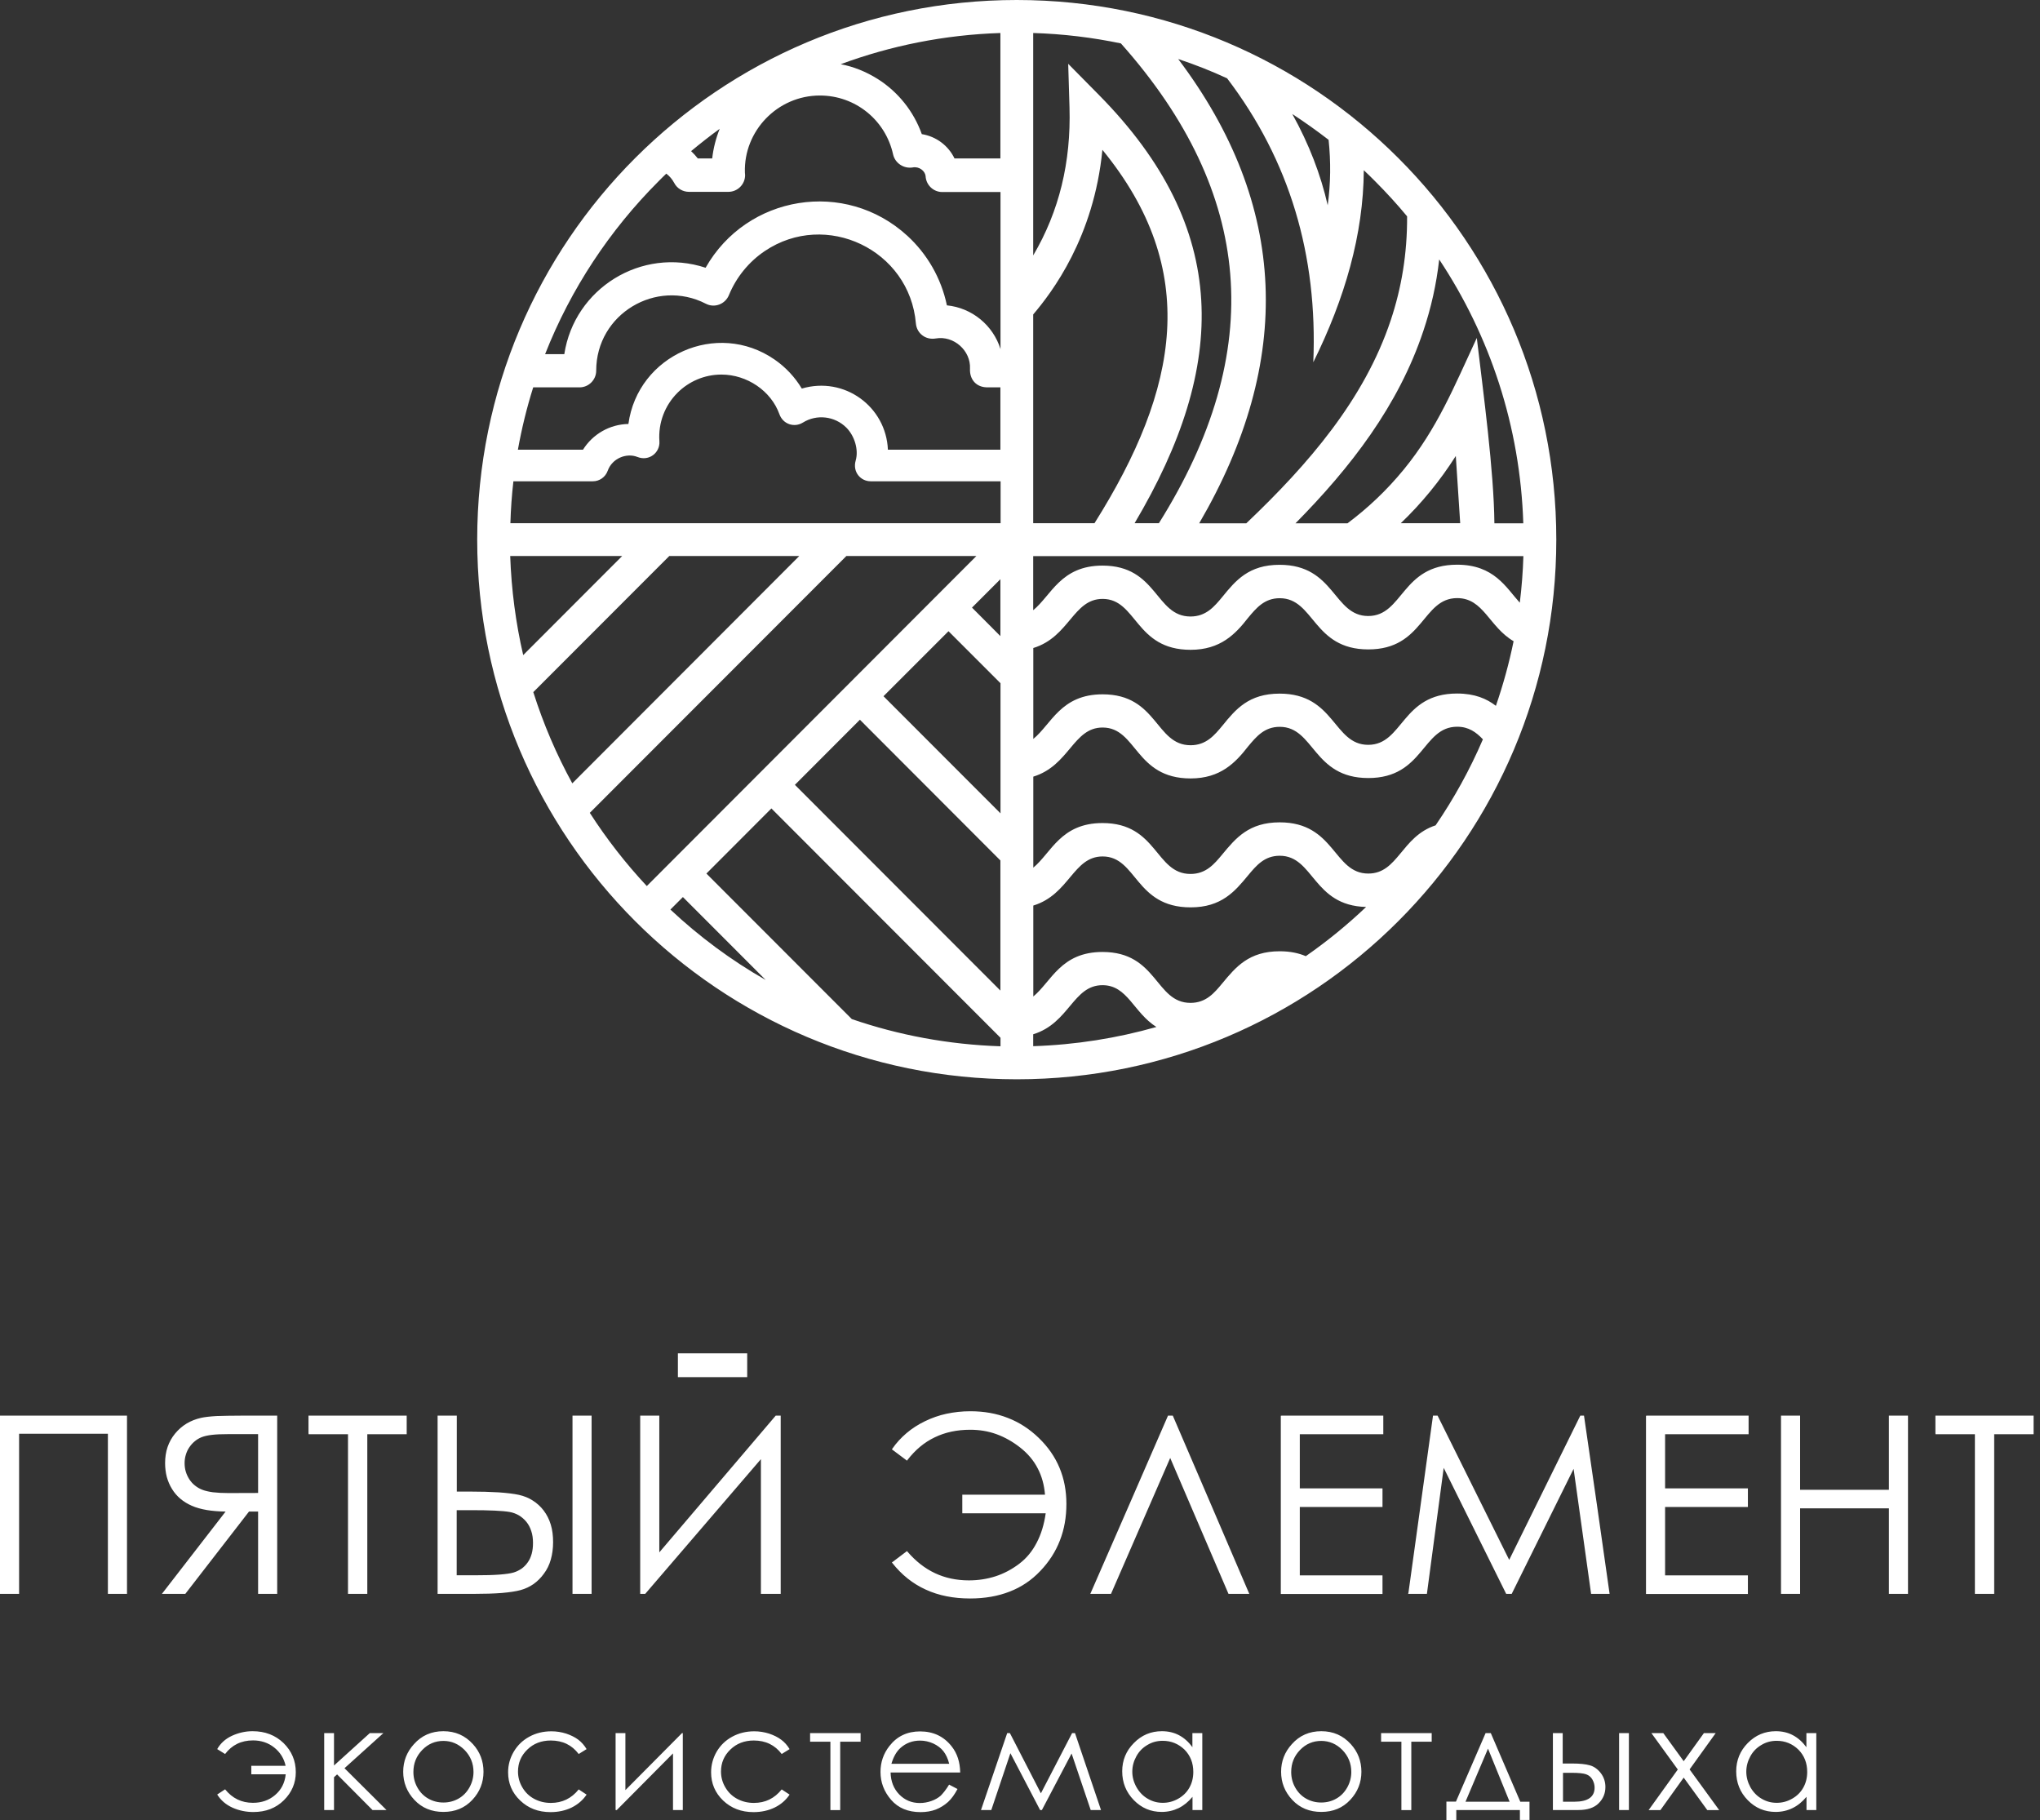 <?xml version="1.0" encoding="UTF-8"?> <svg xmlns="http://www.w3.org/2000/svg" width="204" height="182" viewBox="0 0 204 182" fill="none"><rect x="0" y="0" width="204" height="182" fill="#333333" stroke="none"/> <path fill-rule="evenodd" clip-rule="evenodd" d="M101.68 0C116.58 0 130.07 6.04 139.83 15.8C149.6 25.56 155.63 39.05 155.63 53.95C155.63 68.85 149.59 82.34 139.83 92.1C130.07 101.87 116.58 107.91 101.68 107.91C86.78 107.91 73.29 101.87 63.52 92.1C53.76 82.34 47.72 68.85 47.72 53.95C47.72 39.05 53.76 25.56 63.52 15.8C73.29 6.03 86.78 0 101.68 0ZM110.25 98.5C107.3 98.5 106.94 102.3 103.32 103.41V104.6C107.58 104.46 111.7 103.8 115.64 102.68C113.34 101.23 112.76 98.5 110.25 98.5ZM127.96 56.47C133.5 56.47 133.32 61.59 136.82 61.59C140.33 61.59 140.14 56.46 145.71 56.46C149.41 56.46 150.6 58.74 151.98 60.26C152.17 58.72 152.29 57.17 152.34 55.6H103.32V61.01C105.13 59.54 106.07 56.55 110.25 56.55C115.75 56.55 115.52 61.64 119.05 61.64C120.61 61.64 121.43 60.65 122.25 59.66C123.56 58.05 124.87 56.47 127.96 56.47ZM127.96 69.35C133.5 69.35 133.32 74.47 136.82 74.47C140.33 74.47 140.14 69.34 145.71 69.34C147.48 69.34 148.67 69.86 149.59 70.57C150.31 68.48 150.91 66.32 151.36 64.11C148.9 62.67 148.36 59.8 145.72 59.8C142.2 59.8 142.38 64.93 136.83 64.93C131.28 64.93 131.45 59.81 127.97 59.81C126.44 59.81 125.63 60.79 124.81 61.77C123.55 63.39 122.05 64.97 119.06 64.97C113.5 64.97 113.7 59.88 110.26 59.88C107.31 59.88 106.95 63.68 103.33 64.79V73.88C105.14 72.41 106.08 69.42 110.26 69.42C115.76 69.42 115.53 74.51 119.06 74.51C120.62 74.51 121.44 73.52 122.26 72.53C123.56 70.93 124.87 69.35 127.96 69.35ZM110.25 82.29C115.75 82.29 115.52 87.38 119.05 87.38C120.61 87.38 121.43 86.39 122.25 85.4C123.57 83.81 124.88 82.22 127.97 82.22C133.51 82.22 133.33 87.34 136.83 87.34C139.81 87.34 140.13 83.64 143.56 82.52C145.4 79.83 146.99 76.95 148.29 73.92C147.61 73.2 146.86 72.66 145.72 72.66C142.2 72.66 142.38 77.79 136.83 77.79C131.28 77.79 131.45 72.67 127.97 72.67C126.44 72.67 125.63 73.65 124.81 74.63C123.55 76.25 122.05 77.83 119.06 77.83C113.5 77.83 113.7 72.74 110.26 72.74C107.31 72.74 106.95 76.54 103.33 77.65V86.75C105.12 85.28 106.07 82.29 110.25 82.29ZM103.32 99.64C105.13 98.16 106.07 95.18 110.25 95.18C115.75 95.18 115.52 100.27 119.05 100.27C120.61 100.27 121.43 99.28 122.25 98.29C123.57 96.7 124.88 95.11 127.97 95.11C129.03 95.11 129.88 95.3 130.58 95.6C132.72 94.11 134.73 92.47 136.61 90.68C131.27 90.55 131.4 85.56 127.97 85.56C126.44 85.56 125.63 86.54 124.81 87.52C123.49 89.12 122.15 90.72 119.06 90.72C113.5 90.72 113.7 85.63 110.26 85.63C107.31 85.63 106.95 89.43 103.33 90.54V99.64H103.32ZM52.32 65.5L62.22 55.59H51.02C51.14 58.99 51.58 62.3 52.32 65.5ZM97.2 60.75L100.04 63.6V57.91L97.2 60.75ZM88.35 69.61L100.05 81.32V68.31L94.85 63.11L88.35 69.61ZM79.49 78.47L100.04 99.04V86.03L85.99 71.96L79.49 78.47ZM76.57 97.98L68.29 89.69L67.04 90.94C69.92 93.64 73.11 96.01 76.57 97.98ZM70.64 87.34L85.18 101.89C89.86 103.5 94.86 104.44 100.05 104.61V103.76L77.14 80.83L70.64 87.34ZM64.68 88.59L97.64 55.59H84.64L58.98 81.27C60.66 83.88 62.57 86.33 64.68 88.59ZM57.23 78.32L79.93 55.59H66.93L53.33 69.2C54.34 72.39 55.65 75.44 57.23 78.32ZM77.94 41.41C77.11 39.09 74.71 37.45 72.14 37.45C70.43 37.45 68.87 38.15 67.75 39.27C66.5 40.52 65.81 42.26 65.94 44.12C66.02 45.25 64.91 46.15 63.75 45.69C62.64 45.25 61.21 45.83 60.77 47.07C60.54 47.71 59.94 48.12 59.29 48.12H51.34C51.18 49.5 51.08 50.9 51.04 52.31H100.06V48.12H87.07C86.06 48.12 85.24 47.19 85.57 46.04C85.88 44.97 85.46 43.58 84.63 42.75C83.47 41.6 81.67 41.39 80.29 42.25C79.43 42.78 78.3 42.42 77.94 41.41ZM69.78 15.84H71.22C71.34 14.79 71.6 13.8 71.97 12.88C70.99 13.59 70.04 14.34 69.11 15.11C69.35 15.34 69.58 15.58 69.78 15.84ZM87.79 7.91C89.82 9.2 91.37 11.14 92.18 13.41C93.61 13.64 94.83 14.55 95.45 15.84H100.04V3.3C94.44 3.48 89.07 4.57 84.07 6.42C85.35 6.66 86.6 7.16 87.79 7.91ZM89.31 15.44C88.56 12.02 85.55 9.55 81.99 9.55C77.74 9.55 74.36 13.1 74.49 17.25L74.51 17.51C74.51 18.43 73.76 19.18 72.84 19.18H68.89C68.29 19.18 67.71 18.85 67.42 18.29C67.23 17.93 66.96 17.61 66.63 17.36C66.36 17.61 66.11 17.87 65.85 18.13C60.97 23.01 57.08 28.88 54.51 35.41H56.43C57.44 28.83 64.15 24.66 70.56 26.77C74.68 19.5 84.52 17.87 90.74 23.58C92.71 25.39 94.12 27.8 94.69 30.53C97.21 30.78 99.31 32.53 100.05 34.9V19.2H94.23C93.33 19.2 92.6 18.49 92.56 17.6C92.5 17.09 91.92 16.62 91.28 16.74C90.38 16.89 89.51 16.32 89.31 15.44ZM91.59 32.35C90.97 24.97 82.59 20.99 76.48 25.1C74.89 26.17 73.63 27.71 72.89 29.51C72.52 30.41 71.46 30.82 70.59 30.37C65.64 27.82 59.62 31.38 59.62 37.06C59.62 37.98 58.87 38.73 57.95 38.73H53.32C52.68 40.76 52.17 42.84 51.79 44.96H58.3C59.27 43.41 60.97 42.42 62.84 42.39C63.78 35.51 71.7 31.97 77.46 35.95C78.56 36.71 79.49 37.7 80.18 38.85C84.45 37.59 88.61 40.66 88.79 44.96H100.04V38.73H98.9C98.74 38.73 98.61 38.73 98.46 38.71C97.54 38.6 96.95 37.87 97 36.86C97.09 35.06 95.38 33.53 93.58 33.84C92.55 34.02 91.68 33.32 91.59 32.35ZM129.23 11.4C130.91 14.42 132.07 17.46 132.77 20.52C133.07 18.35 133.09 16.17 132.86 13.98C131.68 13.07 130.47 12.21 129.23 11.4ZM142.34 33.07C139.85 40.56 135.06 46.74 129.55 52.32H134.75C136.76 50.82 138.65 49.05 140.38 46.94C143.74 42.83 145.41 38.66 147.68 33.79C148.34 39.35 149.39 47.08 149.44 52.32H152.33C152.02 42.59 148.97 33.54 143.92 25.94C143.64 28.44 143.1 30.81 142.34 33.07ZM103.32 3.3V25.54C105.92 21.13 107.11 16.21 106.95 10.73L106.82 6.38L109.88 9.48C123.06 22.82 122.82 36.52 113.46 52.31H115.89C121.23 43.8 123.7 35.47 123.02 27.36C122.37 19.57 118.81 11.89 112.09 4.34C109.26 3.75 106.32 3.39 103.32 3.3ZM145.58 45.59C143.99 48.09 142.16 50.32 140.08 52.31H146.02L145.58 45.59ZM110.24 14.98C109.39 23.74 105.19 29.24 103.32 31.44V52.31H109.45C117.94 38.82 120.05 26.96 110.24 14.98ZM117.82 5.9C128.83 20.5 129.39 36.08 119.92 52.32H124.63C130.85 46.41 136.44 39.93 139.08 32C140.14 28.82 140.73 25.39 140.71 21.63C139.7 20.41 138.63 19.24 137.51 18.12C137.14 17.74 136.76 17.38 136.38 17.02C136.34 23.45 134.48 29.85 131.33 36.22C131.78 25.52 128.96 16.03 122.71 7.83C121.13 7.1 119.5 6.46 117.82 5.9Z" fill="white"></path> <path fill-rule="evenodd" clip-rule="evenodd" d="M28.57 177.41C28.48 178.27 28.12 178.96 27.5 179.48C26.89 180 26.15 180.25 25.29 180.25C24.16 180.25 23.23 179.8 22.51 178.9L21.72 179.42C22.09 180.01 22.6 180.44 23.26 180.74C23.92 181.03 24.61 181.17 25.33 181.17C26.58 181.17 27.59 180.78 28.39 179.99C29.18 179.21 29.58 178.27 29.58 177.19C29.58 176.05 29.17 175.08 28.36 174.28C27.54 173.49 26.51 173.09 25.26 173.09C24.53 173.09 23.85 173.25 23.19 173.55C22.53 173.86 22.05 174.3 21.72 174.88L22.51 175.37C23.19 174.47 24.12 174.01 25.3 174.01C26.12 174.01 26.83 174.25 27.42 174.72C28.01 175.19 28.4 175.8 28.56 176.55H25.13V177.4H28.57V177.41ZM32.42 173.28H33.4V176.52L36.98 173.28H38.34L34.45 176.79L38.65 180.97H37.25L33.71 177.41L33.4 177.69V180.97H32.42V173.28ZM44.34 173.09C45.53 173.09 46.51 173.52 47.29 174.38C48 175.16 48.35 176.08 48.35 177.15C48.35 178.22 47.98 179.16 47.23 179.96C46.48 180.76 45.52 181.16 44.34 181.16C43.16 181.16 42.19 180.76 41.44 179.96C40.69 179.16 40.32 178.22 40.32 177.15C40.32 176.09 40.68 175.17 41.39 174.39C42.16 173.52 43.15 173.09 44.34 173.09ZM44.34 174.06C43.52 174.06 42.81 174.36 42.22 174.97C41.63 175.58 41.34 176.31 41.34 177.17C41.34 177.72 41.47 178.24 41.74 178.72C42.01 179.2 42.37 179.57 42.83 179.83C43.29 180.09 43.79 180.22 44.34 180.22C44.89 180.22 45.39 180.09 45.85 179.83C46.31 179.57 46.67 179.2 46.94 178.72C47.21 178.24 47.35 177.72 47.35 177.17C47.35 176.31 47.05 175.58 46.46 174.97C45.86 174.37 45.16 174.06 44.34 174.06ZM58.66 174.88L57.87 175.37C57.19 174.47 56.26 174.02 55.08 174.02C54.14 174.02 53.35 174.32 52.73 174.93C52.11 175.53 51.8 176.26 51.8 177.12C51.8 177.68 51.94 178.21 52.23 178.7C52.52 179.2 52.91 179.58 53.41 179.85C53.91 180.12 54.47 180.26 55.09 180.26C56.22 180.26 57.15 179.81 57.87 178.91L58.66 179.43C58.29 179.98 57.79 180.41 57.17 180.72C56.55 181.02 55.84 181.18 55.05 181.18C53.83 181.18 52.82 180.79 52.02 180.02C51.21 179.25 50.81 178.31 50.81 177.2C50.81 176.46 51 175.77 51.38 175.13C51.76 174.49 52.27 174 52.93 173.64C53.59 173.28 54.32 173.1 55.14 173.1C55.65 173.1 56.14 173.18 56.62 173.33C57.09 173.49 57.5 173.69 57.83 173.94C58.15 174.18 58.43 174.5 58.66 174.88ZM62.54 173.28V178.98L68.2 173.28H68.28V180.97H67.3V175.31L61.68 180.97H61.56V173.28H62.54ZM78.96 174.88L78.17 175.37C77.49 174.47 76.56 174.02 75.38 174.02C74.44 174.02 73.66 174.32 73.03 174.93C72.41 175.53 72.1 176.26 72.1 177.12C72.1 177.68 72.24 178.21 72.53 178.7C72.82 179.2 73.21 179.58 73.71 179.85C74.21 180.12 74.77 180.26 75.39 180.26C76.53 180.26 77.45 179.81 78.17 178.91L78.96 179.43C78.59 179.98 78.1 180.41 77.47 180.72C76.85 181.02 76.14 181.18 75.35 181.18C74.13 181.18 73.12 180.79 72.31 180.02C71.51 179.25 71.11 178.31 71.11 177.2C71.11 176.46 71.3 175.77 71.67 175.13C72.05 174.49 72.56 174 73.22 173.64C73.88 173.28 74.61 173.1 75.43 173.1C75.94 173.1 76.43 173.18 76.91 173.33C77.38 173.49 77.79 173.69 78.12 173.94C78.45 174.18 78.73 174.5 78.96 174.88ZM81.01 173.28H86.06V174.14H84.02V180.98H83.04V174.14H81.01V173.28ZM94.91 178.43L95.75 178.87C95.47 179.4 95.16 179.84 94.8 180.17C94.44 180.49 94.04 180.74 93.59 180.92C93.14 181.09 92.63 181.18 92.06 181.18C90.8 181.18 89.82 180.77 89.11 179.95C88.4 179.13 88.05 178.2 88.05 177.16C88.05 176.19 88.35 175.32 88.95 174.56C89.71 173.59 90.73 173.11 92.01 173.11C93.33 173.11 94.38 173.61 95.16 174.6C95.72 175.3 96 176.17 96.02 177.22H89.06C89.08 178.11 89.37 178.84 89.92 179.41C90.48 179.98 91.16 180.27 91.98 180.27C92.37 180.27 92.76 180.2 93.13 180.07C93.5 179.94 93.82 179.76 94.08 179.53C94.32 179.28 94.61 178.93 94.91 178.43ZM94.92 176.35C94.79 175.82 94.59 175.41 94.34 175.09C94.09 174.77 93.75 174.52 93.33 174.32C92.91 174.13 92.47 174.03 92.01 174.03C91.25 174.03 90.6 174.27 90.05 174.76C89.65 175.12 89.35 175.64 89.14 176.35H94.92ZM107.21 173.28H107.5L110.1 180.97H109.07L107.16 175.32L104.19 180.97H104.01L101.04 175.29L99.13 180.97H98.1L100.72 173.28H100.99L104.09 179.3L107.21 173.28ZM120.23 173.28V180.97H119.25V179.65C118.84 180.15 118.37 180.53 117.86 180.78C117.34 181.03 116.78 181.16 116.17 181.16C115.08 181.16 114.15 180.77 113.38 179.98C112.61 179.19 112.22 178.23 112.22 177.1C112.22 176 112.61 175.05 113.39 174.27C114.16 173.48 115.1 173.09 116.19 173.09C116.82 173.09 117.39 173.22 117.9 173.49C118.41 173.76 118.86 174.16 119.24 174.69V173.28H120.23ZM116.27 174.05C115.72 174.05 115.21 174.18 114.75 174.46C114.28 174.73 113.91 175.1 113.64 175.59C113.37 176.08 113.23 176.59 113.23 177.14C113.23 177.68 113.37 178.19 113.65 178.69C113.93 179.18 114.3 179.57 114.77 179.84C115.24 180.12 115.74 180.25 116.28 180.25C116.81 180.25 117.33 180.12 117.82 179.84C118.3 179.57 118.68 179.2 118.94 178.73C119.2 178.27 119.33 177.74 119.33 177.16C119.33 176.27 119.04 175.53 118.45 174.93C117.84 174.35 117.12 174.05 116.27 174.05ZM132.13 173.09C133.32 173.09 134.3 173.52 135.08 174.38C135.79 175.16 136.14 176.08 136.14 177.15C136.14 178.22 135.77 179.16 135.02 179.96C134.27 180.76 133.31 181.16 132.13 181.16C130.95 181.16 129.98 180.76 129.23 179.96C128.48 179.16 128.11 178.22 128.11 177.15C128.11 176.09 128.47 175.17 129.18 174.39C129.95 173.52 130.94 173.09 132.13 173.09ZM132.12 174.06C131.3 174.06 130.59 174.36 130 174.97C129.41 175.58 129.12 176.31 129.12 177.17C129.12 177.72 129.25 178.24 129.52 178.72C129.79 179.2 130.15 179.57 130.61 179.83C131.07 180.09 131.57 180.22 132.12 180.22C132.67 180.22 133.18 180.09 133.63 179.83C134.09 179.57 134.45 179.2 134.72 178.72C134.99 178.24 135.13 177.72 135.13 177.17C135.13 176.31 134.83 175.58 134.24 174.97C133.65 174.37 132.94 174.06 132.12 174.06ZM138.12 173.28H143.17V174.14H141.13V180.98H140.14V174.14H138.11V173.28H138.12ZM145.59 180.14L148.56 173.28H149.08L152.03 180.14H152.95V181.96H151.99V180.97H145.63V182H144.64V180.13H145.59V180.14ZM148.8 174.83L146.55 180.14H150.96L148.8 174.83ZM156.27 176.32H157.22C157.97 176.32 158.56 176.38 158.98 176.5C159.41 176.62 159.77 176.88 160.08 177.28C160.39 177.69 160.54 178.15 160.54 178.67C160.54 179.3 160.32 179.84 159.87 180.29C159.43 180.74 158.75 180.97 157.85 180.97H155.29V173.28H156.27V176.32ZM156.3 177.24V180.14H157.44C158.78 180.14 159.46 179.67 159.46 178.73C159.46 178.46 159.39 178.2 159.25 177.94C159.11 177.68 158.89 177.5 158.62 177.4C158.34 177.3 157.86 177.25 157.16 177.25H156.3V177.24ZM161.91 173.28H162.89V180.97H161.91V173.28ZM165.14 173.28H166.33L168.37 176.09L170.39 173.28H171.57L168.96 176.91L171.92 180.98H170.73L168.37 177.73L166.04 180.98H164.86L167.78 176.92L165.14 173.28ZM181.63 173.28V180.97H180.65V179.65C180.23 180.15 179.77 180.53 179.25 180.78C178.74 181.03 178.17 181.16 177.56 181.16C176.47 181.16 175.54 180.77 174.77 179.98C174 179.19 173.62 178.23 173.62 177.1C173.62 176 174.01 175.05 174.78 174.27C175.56 173.48 176.49 173.09 177.58 173.09C178.21 173.09 178.78 173.22 179.29 173.49C179.8 173.76 180.25 174.16 180.64 174.69V173.28H181.63ZM177.67 174.05C177.12 174.05 176.61 174.18 176.15 174.46C175.68 174.73 175.31 175.1 175.04 175.59C174.77 176.08 174.63 176.59 174.63 177.14C174.63 177.68 174.77 178.19 175.04 178.69C175.32 179.18 175.69 179.57 176.16 179.84C176.63 180.12 177.13 180.25 177.67 180.25C178.21 180.25 178.72 180.12 179.21 179.84C179.69 179.57 180.07 179.2 180.33 178.73C180.59 178.27 180.72 177.74 180.72 177.16C180.72 176.27 180.43 175.53 179.84 174.93C179.24 174.35 178.52 174.05 177.67 174.05Z" fill="white"></path> <path d="M74.72 135.31H67.79V137.69H74.72V135.31Z" fill="white"></path> <path fill-rule="evenodd" clip-rule="evenodd" d="M0.07 141.54H12.7V159.36H10.79V143.35H1.91V159.36H0V141.54H0.07ZM24.12 141.54H27.72V159.36H25.81V151.13H24.9L18.53 159.36H16.19L22.56 151.13C21.87 151.12 21.25 151.07 20.7 150.98C20.11 150.88 19.61 150.74 19.18 150.55C18.75 150.36 18.37 150.13 18.04 149.85C17.71 149.57 17.43 149.25 17.2 148.87C16.97 148.5 16.8 148.1 16.68 147.67C16.57 147.24 16.51 146.78 16.51 146.29C16.51 145.71 16.59 145.17 16.76 144.67C16.93 144.18 17.18 143.73 17.51 143.33C17.84 142.93 18.23 142.59 18.66 142.33C19.09 142.07 19.58 141.88 20.11 141.76C20.46 141.68 20.98 141.62 21.65 141.58C22.32 141.56 23.14 141.54 24.12 141.54ZM25.81 149.27V143.39H22.75C22.14 143.39 21.63 143.41 21.2 143.46C20.77 143.51 20.43 143.59 20.17 143.69C19.92 143.79 19.68 143.93 19.48 144.1C19.27 144.27 19.09 144.47 18.93 144.71C18.77 144.94 18.66 145.19 18.58 145.46C18.5 145.72 18.46 146 18.46 146.29C18.46 146.59 18.5 146.88 18.58 147.14C18.66 147.41 18.78 147.66 18.93 147.9C19.09 148.14 19.27 148.35 19.49 148.52C19.71 148.7 19.95 148.84 20.23 148.95C20.51 149.06 20.86 149.14 21.29 149.2C21.72 149.25 22.24 149.28 22.83 149.28L25.81 149.27ZM30.85 143.33V141.54H40.67V143.4H36.73V159.36H34.8V143.4H30.86V143.33H30.85ZM43.84 141.54H45.68V149.13H46.89C48.05 149.13 49.04 149.16 49.88 149.21C50.71 149.27 51.38 149.35 51.89 149.46C52.41 149.58 52.87 149.76 53.28 150.03C53.69 150.29 54.06 150.62 54.37 151.03C54.68 151.44 54.92 151.91 55.08 152.44C55.24 152.97 55.31 153.55 55.31 154.19C55.31 154.82 55.23 155.4 55.08 155.93C54.93 156.46 54.7 156.93 54.39 157.34C54.09 157.76 53.74 158.1 53.35 158.38C52.96 158.65 52.53 158.85 52.06 158.98C51.59 159.11 50.96 159.2 50.17 159.27C49.39 159.33 48.45 159.36 47.36 159.36H43.76V141.54H43.84ZM45.68 157.5H47.5C48.5 157.5 49.32 157.48 49.96 157.43C50.6 157.38 51.08 157.31 51.37 157.22C51.67 157.13 51.93 156.99 52.17 156.83C52.4 156.66 52.61 156.45 52.78 156.2C52.96 155.95 53.08 155.67 53.17 155.35C53.26 155.02 53.3 154.67 53.3 154.27C53.3 153.84 53.25 153.44 53.13 153.09C53.02 152.74 52.86 152.43 52.64 152.16C52.42 151.89 52.17 151.68 51.89 151.51C51.61 151.35 51.3 151.23 50.96 151.17C50.27 151.05 48.98 150.99 47.09 150.99H45.67V157.5H45.68ZM57.32 141.54H59.16V159.36H57.25V141.54H57.32ZM78 159.36H76.09V145.89L64.52 159.36H64.02V141.54H65.93V155.21L77.57 141.54H78.07V159.36H78ZM104.57 151.3H96.23V149.44H104.5C104.42 148.46 104.18 147.59 103.77 146.81C103.36 146.01 102.77 145.32 102.02 144.73C101.27 144.14 100.47 143.69 99.64 143.39C98.81 143.09 97.93 142.95 97.02 142.95C95.7 142.95 94.52 143.2 93.47 143.71C92.42 144.21 91.52 144.97 90.74 145.98L90.7 146.04L89.19 144.91L89.23 144.85C89.63 144.27 90.11 143.75 90.65 143.29C91.19 142.83 91.81 142.43 92.49 142.1C93.17 141.77 93.9 141.51 94.65 141.35C95.41 141.19 96.2 141.1 97.03 141.1C98.4 141.1 99.65 141.32 100.79 141.77C101.93 142.21 102.96 142.88 103.88 143.77C104.8 144.66 105.49 145.65 105.95 146.75C106.41 147.85 106.64 149.05 106.64 150.36C106.64 151.68 106.43 152.9 105.99 154.02C105.56 155.14 104.9 156.16 104.03 157.07C103.16 157.99 102.14 158.68 100.97 159.13C99.8 159.59 98.48 159.82 97.01 159.82C95.35 159.82 93.87 159.53 92.57 158.93C91.27 158.34 90.16 157.45 89.23 156.27L89.19 156.22L90.7 155.08L90.74 155.13C91.56 156.09 92.48 156.81 93.5 157.29C94.52 157.77 95.65 158.01 96.89 158.01C97.83 158.01 98.72 157.87 99.56 157.6C100.39 157.33 101.18 156.91 101.91 156.36C102.64 155.81 103.22 155.11 103.66 154.26C104.11 153.41 104.41 152.43 104.57 151.3ZM124.82 159.36H122.85L117.02 145.77L111.1 159.36H109.03C111.62 153.42 114.23 147.48 116.8 141.54H117.28C119.84 147.47 122.38 153.42 124.93 159.36H124.82ZM128.14 141.54H138.33V143.4H129.98V148.81H138.25V150.67H129.98V157.51H138.25V159.37H128.08V141.55H128.14V141.54ZM140.84 159.28L143.3 141.54H143.76L150.92 155.96L158.03 141.54H158.4C159.27 147.47 160.12 153.42 160.96 159.36H159.11L157.36 146.86L151.17 159.36H150.62L144.37 146.76L142.69 159.36H140.81L140.84 159.28ZM164.67 141.54H174.86V143.4H166.51V148.81H174.79V150.67H166.51V157.51H174.79V159.37H164.6V141.55H164.67V141.54ZM178.17 141.54H180.01V148.95H188.89V141.54H190.8V159.36H188.89V150.81H180.01V159.36H178.1V141.54H178.17ZM193.54 143.33V141.54H203.36V143.4H199.42V159.36H197.49V143.4H193.55V143.33H193.54Z" fill="white"></path> </svg> 